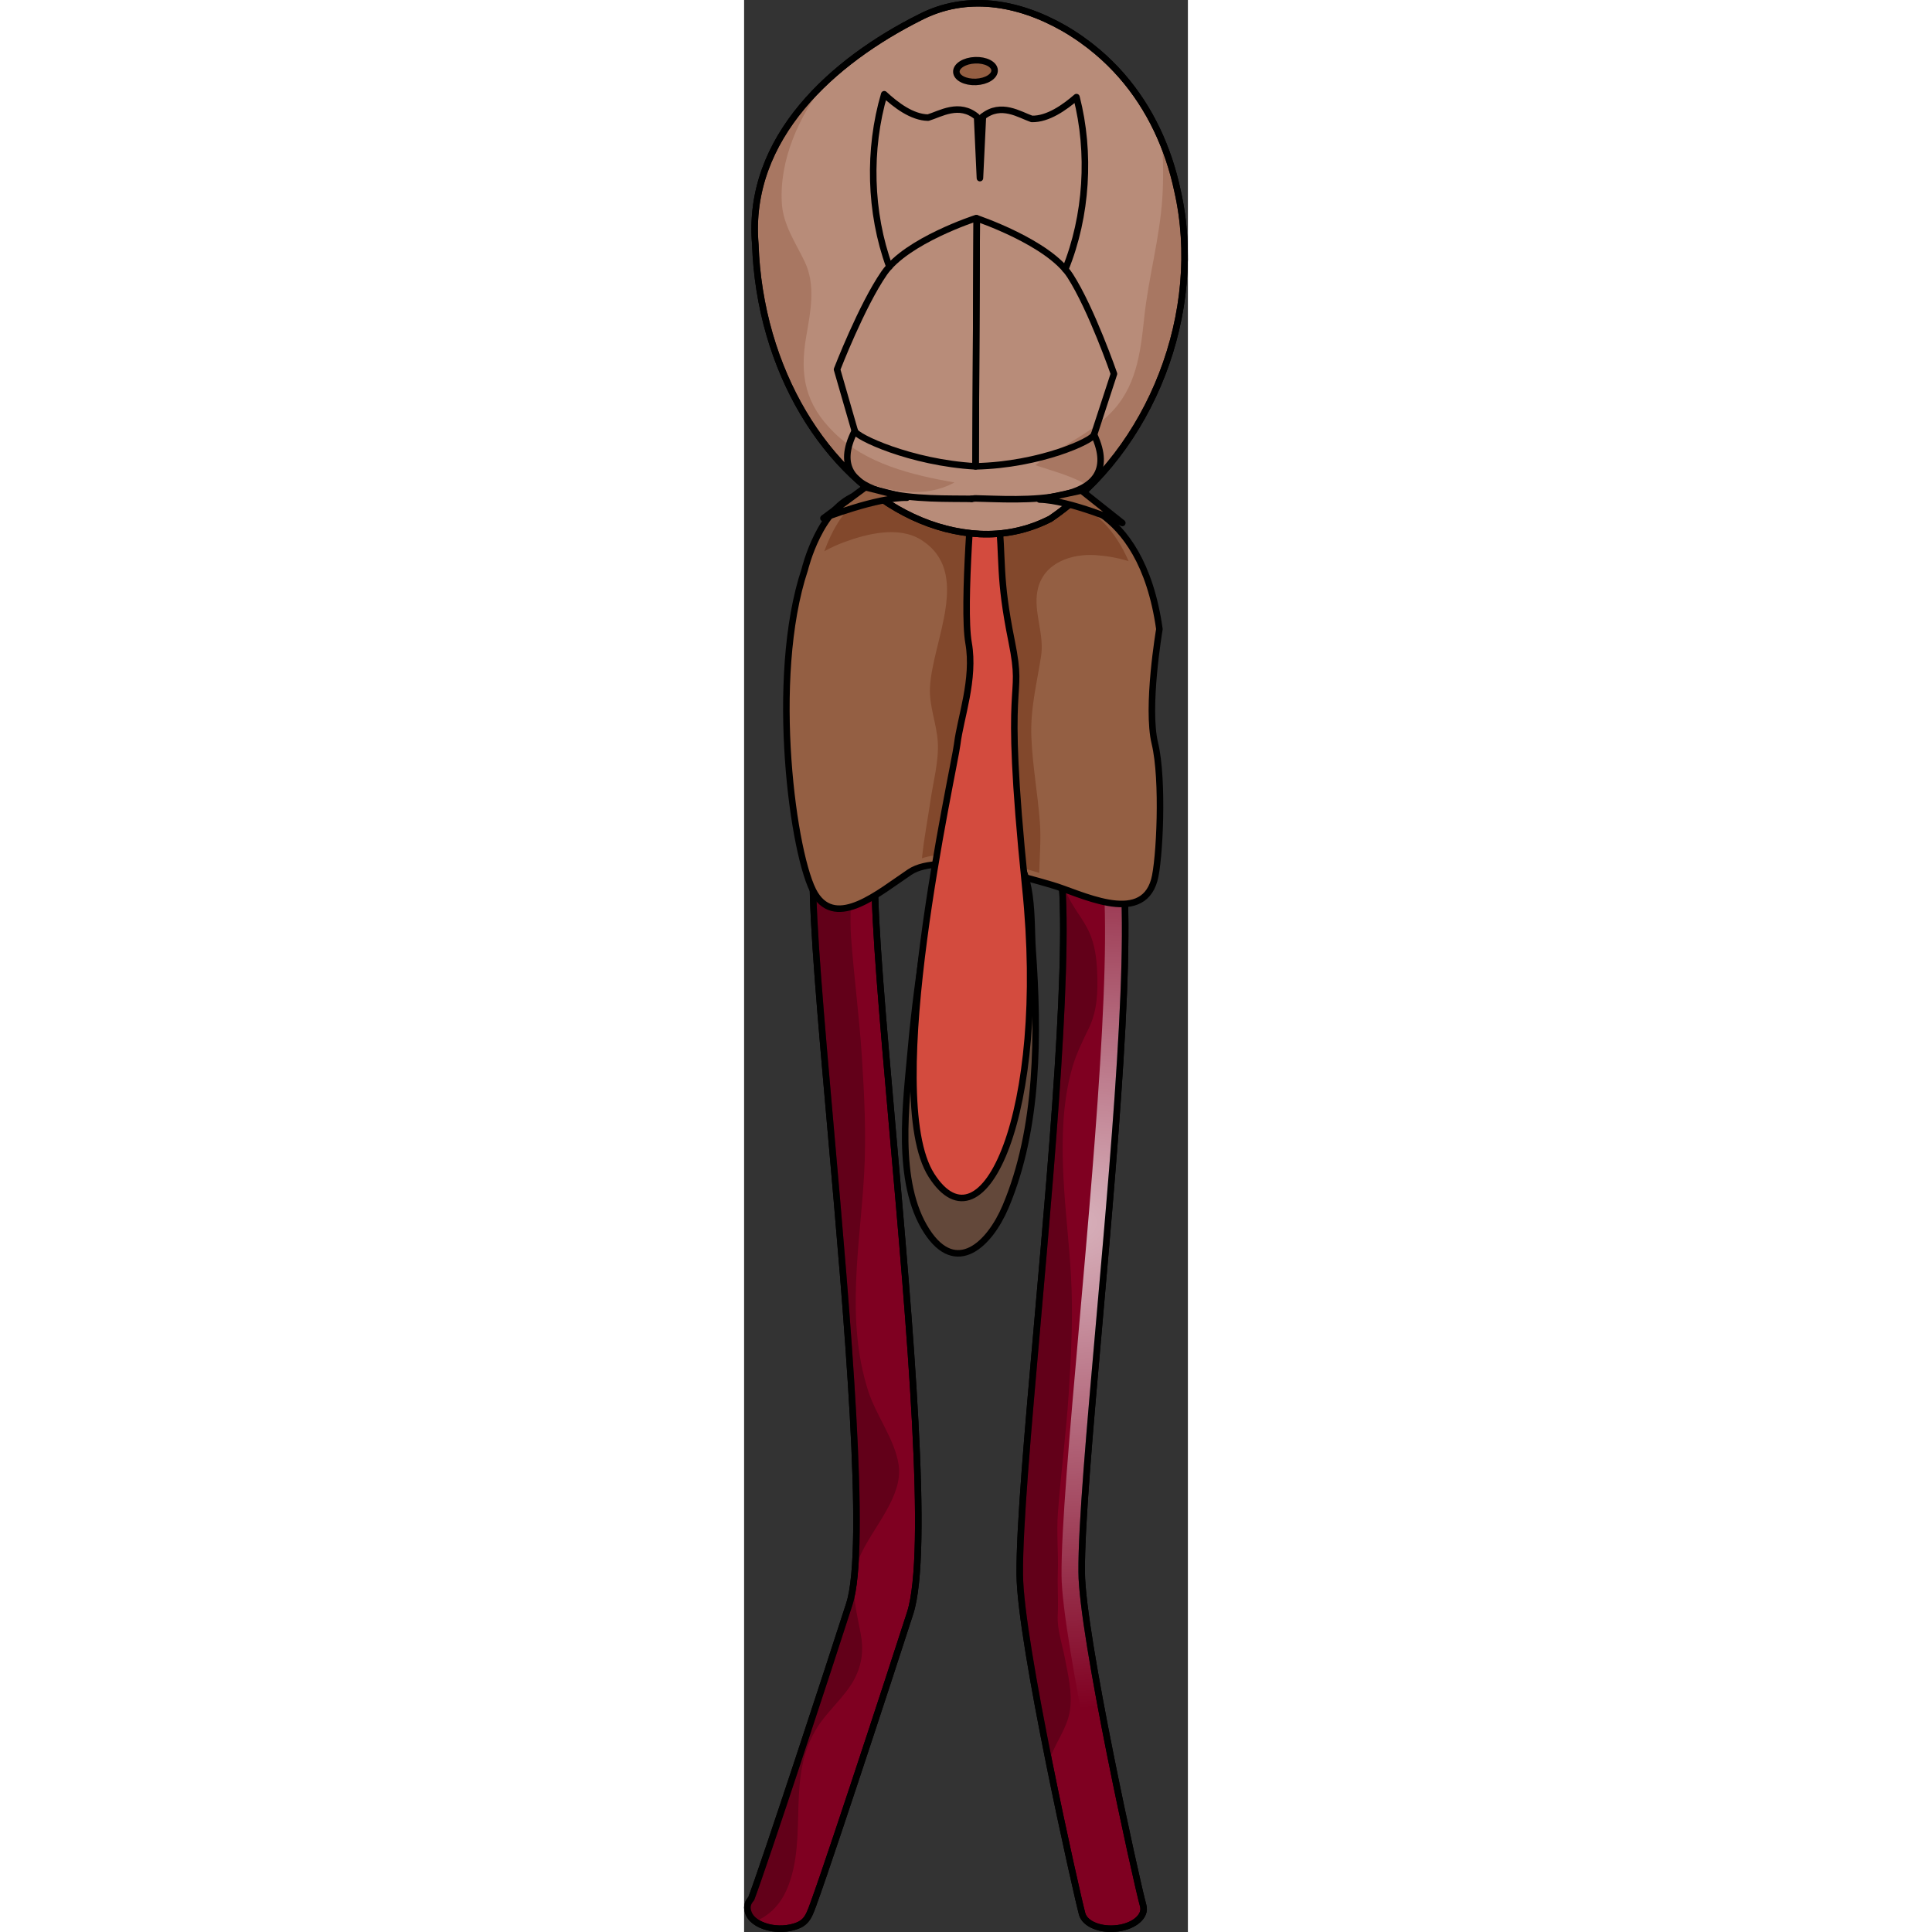 <?xml version="1.0" encoding="utf-8"?>
<!-- Created by: Science Figures, www.sciencefigures.org, Generator: Science Figures Editor -->
<!DOCTYPE svg PUBLIC "-//W3C//DTD SVG 1.1//EN" "http://www.w3.org/Graphics/SVG/1.1/DTD/svg11.dtd">
<svg version="1.1" id="Layer_1" xmlns="http://www.w3.org/2000/svg" xmlns:xlink="http://www.w3.org/1999/xlink" 
	 width="800px" height="800px" viewBox="0 0 50.954 221.821" enable-background="new 0 0 50.954 221.821"
	 xml:space="preserve">
<rect x="0" y="0" width="50.954" height="221.821" fill="#333333" stroke="none"/>
<g>
	<g>
		
			<path fill="#7F0021" stroke="#000000" stroke-width="0.75" stroke-linecap="round" stroke-linejoin="round" stroke-miterlimit="10" d="
			M0.469,219.541l-0.041-0.145c-0.144-0.508,0.011-0.996,0.389-1.4c1.473-3.861,9.021-26.844,11.267-33.838
			c2.088-6.504-0.255-33.104-2.14-54.476c-1.124-12.75-2.094-23.762-2.046-29.142c0.026-7.754,6.604-37,7.163-39.002
			c0.324-1.165,2.158-1.898,4.094-1.636c1.936,0.261,3.243,1.418,2.916,2.583c-0.765,2.739-7.042,31.185-7.064,38.306
			c-0.046,5.259,0.919,16.211,2.036,28.894c2.004,22.733,4.274,48.502,2.021,55.52c-0.975,3.035-3.811,11.727-6.392,19.506
			c-1.47,4.434-2.659,7.973-3.53,10.518c-0.5,1.461-0.898,2.592-1.18,3.367c-0.588,1.613-0.857,2.352-2.659,2.734
			c-1.118,0.236-2.392,0.107-3.378-0.348C1.156,220.627,0.631,220.109,0.469,219.541z"/>
	</g>
	<g opacity="0.7">
		<path fill="#82482C" d="M12.626,72.376c0.104-0.311,0.172-0.624,0.201-0.938C12.761,71.747,12.694,72.061,12.626,72.376z"/>
		<path fill="#550015" d="M0.817,217.996c-0.378,0.404-0.533,0.893-0.389,1.4l0.041,0.145c0.113,0.395,0.403,0.764,0.827,1.072
			c2.506-1.092,3.51-3.121,4.067-4.93c1.875-6.084-0.72-12.875,3.887-18.541c1.176-1.445,2.634-2.854,3.438-4.408
			c0.878-1.701,1.042-3.395,0.693-5.197c-0.604-3.117-1.394-6.07,0.024-9.09c1.522-3.24,4.845-6.703,4.343-10.223
			c-0.42-2.947-2.611-5.697-3.527-8.6c-2.585-8.186-0.908-16.613-0.444-24.764c0.259-4.549,0.029-9.113-0.265-13.676
			c-0.293-4.537-0.902-9.067-1.234-13.601c-0.167-2.289,0.069-4.564-0.009-6.853c-0.063-1.888-0.213-3.804,0.122-5.673
			c0.307-1.71,1.366-3.208,2.096-4.836c0.811-1.81,0.465-3.613-0.448-5.45c-0.946-1.903-2.22-3.816-2.786-5.752
			c-1.708,8.493-3.341,17.664-3.354,21.52c-0.047,5.38,0.923,16.391,2.046,29.142c1.884,21.372,4.228,47.972,2.14,54.476
			C9.838,191.152,2.29,214.135,0.817,217.996z"/>
	</g>
	<g>
		
			<path fill="none" stroke="#000000" stroke-width="0.75" stroke-linecap="round" stroke-linejoin="round" stroke-miterlimit="10" d="
			M0.469,219.541l-0.041-0.145c-0.144-0.508,0.011-0.996,0.389-1.4c1.473-3.861,9.021-26.844,11.267-33.838
			c2.088-6.504-0.255-33.104-2.14-54.476c-1.124-12.75-2.094-23.762-2.046-29.142c0.026-7.754,6.604-37,7.163-39.002
			c0.324-1.165,2.158-1.898,4.094-1.636c1.936,0.261,3.243,1.418,2.916,2.583c-0.765,2.739-7.042,31.185-7.064,38.306
			c-0.046,5.259,0.919,16.211,2.036,28.894c2.004,22.733,4.274,48.502,2.021,55.52c-0.975,3.035-3.811,11.727-6.392,19.506
			c-1.47,4.434-2.659,7.973-3.53,10.518c-0.5,1.461-0.898,2.592-1.18,3.367c-0.588,1.613-0.857,2.352-2.659,2.734
			c-1.118,0.236-2.392,0.107-3.378-0.348C1.156,220.627,0.631,220.109,0.469,219.541z"/>
	</g>
	<g>
		
			<path fill="#7F0021" stroke="#000000" stroke-width="0.75" stroke-linecap="round" stroke-linejoin="round" stroke-miterlimit="10" d="
			M24.221,61.756L24.181,61.9c-0.144,0.508,0.011,0.996,0.389,1.4c1.473,3.862,9.02,26.843,11.266,33.838
			c2.09,6.504-0.254,33.104-2.139,54.476c-1.123,12.75-2.094,23.762-2.047,29.141c0.025,7.756,6.604,37,7.164,39.004
			c0.324,1.164,2.158,1.898,4.094,1.635c1.936-0.26,3.242-1.416,2.916-2.582c-0.766-2.738-7.041-31.186-7.064-38.307
			c-0.047-5.258,0.92-16.211,2.037-28.893c2.004-22.734,4.273-48.502,2.021-55.521c-0.975-3.033-3.811-11.725-6.393-19.506
			c-1.471-4.434-2.658-7.973-3.529-10.518c-0.5-1.459-0.898-2.592-1.18-3.366c-0.59-1.615-0.857-2.352-2.66-2.735
			c-1.117-0.237-2.391-0.106-3.377,0.348C24.908,60.667,24.383,61.187,24.221,61.756z"/>
	</g>
	
		<radialGradient id="SVGID_1_" cx="58.517" cy="412.812" r="94.929" gradientTransform="matrix(0.974 -0.165 -0.219 -0.584 69.764 391.244)" gradientUnits="userSpaceOnUse">
		<stop  offset="0" style="stop-color:#FFFFFF"/>
		<stop  offset="0.969" style="stop-color:#FFFFFF;stop-opacity:0"/>
	</radialGradient>
	<path opacity="0.7" fill="url(#SVGID_1_)" d="M31.716,62.7c0.281,0.774,0.68,1.907,1.18,3.366
		c0.871,2.544,2.059,6.083,3.529,10.518c2.582,7.781,5.418,16.473,6.393,19.506c2.252,7.019-0.018,32.787-2.021,55.521
		c-1.117,12.682-2.084,23.635-2.037,28.893c0.023,7.121,6.299,35.568,7.064,38.307c0.326,1.166-0.98,2.322-2.916,2.582
		c-0.342,0.047-0.678,0.061-1.006,0.049c1.176-0.49,1.855-1.361,1.611-2.238c-0.766-2.738-7.043-31.186-7.066-38.307
		c-0.047-5.258,0.92-16.211,2.037-28.893c2.004-22.734,4.275-48.502,2.021-55.522c-0.975-3.033-3.811-11.725-6.391-19.505
		c-1.471-4.434-2.66-7.973-3.531-10.518c-0.5-1.459-0.898-2.592-1.18-3.365c-0.588-1.615-0.857-2.353-2.659-2.735
		c-0.293-0.062-0.599-0.097-0.906-0.11c0.962-0.396,2.159-0.507,3.217-0.283C30.859,60.349,31.126,61.085,31.716,62.7z"/>
	<g opacity="0.7">
		<path fill="#82482C" d="M36.378,208.92c0.104,0.311,0.172,0.623,0.201,0.938C36.513,209.549,36.447,209.234,36.378,208.92z"/>
		<path fill="#550015" d="M24.569,63.3c-0.378-0.404-0.533-0.892-0.389-1.4l0.041-0.144c0.113-0.395,0.403-0.764,0.826-1.074
			c2.507,1.092,3.511,3.123,4.067,4.93c1.875,6.084-0.72,12.876,3.887,18.541c1.178,1.446,2.635,2.855,3.439,4.41
			c0.877,1.701,1.041,3.393,0.691,5.196c-0.604,3.118-1.393,6.072,0.025,9.09c0.693,1.475,1.814,2.72,2.481,4.211
			c0.633,1.416,0.835,2.978,0.897,4.514c0.091,2.231,0.043,4.4-0.944,6.453c-0.688,1.433-1.401,2.841-1.856,4.371
			c-0.476,1.601-0.772,3.249-0.948,4.909c-0.099,0.929-0.155,1.863-0.185,2.796c-0.112,3.523,0.156,7.03,0.471,10.536
			c0.173,1.93,0.345,3.863,0.455,5.798c0.26,4.549,0.029,9.111-0.266,13.674c-0.293,4.539-0.9,9.068-1.232,13.602
			c-0.168,2.289,0.068,4.564-0.01,6.854c-0.055,1.615,0.074,3.255-0.009,4.846c-0.087,1.681,0.493,3.284,0.808,4.912
			c0.38,1.961,0.873,3.979,0.601,5.988c-0.295,2.168-1.809,3.887-2.417,5.965c-1.707-8.494-3.34-17.666-3.354-21.521
			c-0.047-5.379,0.924-16.391,2.047-29.141c1.885-21.372,4.229-47.971,2.139-54.476C33.589,90.143,26.042,67.162,24.569,63.3z"/>
	</g>
	<g>
		
			<path fill="none" stroke="#000000" stroke-width="0.75" stroke-linecap="round" stroke-linejoin="round" stroke-miterlimit="10" d="
			M24.221,61.756L24.181,61.9c-0.144,0.508,0.011,0.996,0.389,1.4c1.473,3.862,9.02,26.843,11.266,33.838
			c2.09,6.504-0.254,33.104-2.139,54.476c-1.123,12.75-2.094,23.762-2.047,29.141c0.025,7.756,6.604,37,7.164,39.004
			c0.324,1.164,2.158,1.898,4.094,1.635c1.936-0.26,3.242-1.416,2.916-2.582c-0.766-2.738-7.041-31.186-7.064-38.307
			c-0.047-5.258,0.92-16.211,2.037-28.893c2.004-22.734,4.273-48.502,2.021-55.521c-0.975-3.033-3.811-11.725-6.393-19.506
			c-1.471-4.434-2.658-7.973-3.529-10.518c-0.5-1.459-0.898-2.592-1.18-3.366c-0.59-1.615-0.857-2.352-2.66-2.735
			c-1.117-0.237-2.391-0.106-3.377,0.348C24.908,60.667,24.383,61.187,24.221,61.756z"/>
	</g>
	
		<path fill="#945F43" stroke="#000000" stroke-width="0.75" stroke-linecap="round" stroke-linejoin="round" stroke-miterlimit="10" d="
		M35.898,57.159c0,0,9.641-0.068,11.785,15.069c0,0-1.529,8.968-0.521,13.123s0.551,13.506-0.07,15.702
		c-1.492,5.282-8.594,1.457-11.768,0.55c-3.172-0.907-12.747-3.856-16.306-1.478c-3.56,2.378-8.378,6.548-10.874,2.528
		c-2.496-4.02-5.339-24.783-1.175-37.282c0,0,1.742-7.281,6.142-8.588C21.406,54.319,35.097,57.058,35.898,57.159z"/>
	<path fill="#82482C" d="M33.963,94.476c-0.235-3.283-0.849-6.53-0.979-9.822c-0.133-3.293,0.616-6.112,1.114-9.333
		c0.395-2.553-0.909-5.076-0.408-7.541c0.65-3.202,3.947-4.233,6.68-4.042c1.098,0.077,2.478,0.275,3.779,0.696
		c-3.225-7.452-8.875-7.369-8.875-7.369c-0.736-0.092-13.315-2.65-20.969-0.184c-2.661,0.858-4.292,4.207-5.1,6.413
		c0.724-0.406,1.489-0.755,2.292-1.052c2.643-0.974,6.268-1.873,8.833-0.256c5.865,3.696,1.285,11.543,1.011,16.941
		c-0.109,2.15,0.769,4.149,0.898,6.275c0.131,2.168-0.525,4.557-0.838,6.701c-0.308,2.116-0.75,4.381-0.98,6.64
		c3.599-1.26,10.471,0.784,13.465,1.676C33.93,98.309,34.101,96.385,33.963,94.476z"/>
	<path opacity="0.5" fill="#945F43" d="M27.797,97.184c-0.851,0.024-1.689,0.177-2.211,0.416c-3.184,1.457-4.235,6.335-4.726,9.441
		c-0.696,4.404-1.294,8.827-1.689,13.269c-0.555,6.253-1.845,15.404,1.798,21.032c3.39,5.237,7.232,1.496,9.05-2.796
		c3.826-9.032,3.794-19.95,3.104-29.543c-0.229-3.187,0.227-9.424-2.863-11.365C29.704,97.289,28.743,97.157,27.797,97.184z"/>
	
		<path fill="none" stroke="#000000" stroke-width="0.75" stroke-linecap="round" stroke-linejoin="round" stroke-miterlimit="10" d="
		M27.797,97.184c-0.851,0.024-1.689,0.177-2.211,0.416c-3.184,1.457-4.235,6.335-4.726,9.441c-0.696,4.404-1.294,8.827-1.689,13.269
		c-0.555,6.253-1.845,15.404,1.798,21.032c3.39,5.237,7.232,1.496,9.05-2.796c3.826-9.032,3.794-19.95,3.104-29.543
		c-0.229-3.187,0.227-9.424-2.863-11.365C29.704,97.289,28.743,97.157,27.797,97.184z"/>
	
		<path fill="#D34B3E" stroke="#000000" stroke-width="0.75" stroke-linecap="round" stroke-linejoin="round" stroke-miterlimit="10" d="
		M26.334,54.751c0,0-1.299,14.902-0.562,19.063c0.738,4.16-0.944,8.641-1.301,11.611c-0.358,2.97-8.86,40.315-2.952,49.532
		c5.907,9.217,13.438-7.209,10.771-33.059c-2.666-25.85-0.047-20.683-1.574-28.269c-1.529-7.585-0.941-9.034-1.549-14.884
		c-0.377-3.627-0.377-3.627-0.377-3.627L26.334,54.751z"/>
	
		<path fill="#B88C79" stroke="#000000" stroke-width="0.75" stroke-linecap="round" stroke-linejoin="round" stroke-miterlimit="10" d="
		M31.015,61.018c-1.305,0.263-2.626,0.355-3.944,0.295c-1.326-0.068-2.637-0.274-3.926-0.607C12.835,58.043,4,47.272,1.787,33.282
		c-0.277-1.749-0.44-3.481-0.495-5.186C0.214,15.739,10.359,6.921,20.16,2.005c5.333-2.767,11.259-1.781,16.544,1.23
		c1.412,0.818,2.705,1.735,3.885,2.738c3.936,3.34,6.609,7.622,8.186,12.324c0.395,1.175,0.721,2.377,0.98,3.598
		c3.156,13.878-2.988,29.757-14.58,37.66C33.873,60.227,32.484,60.722,31.015,61.018z"/>
	<path opacity="0.3" fill="#82482C" d="M13.145,55.192c3.739,1.228,7.479,2.096,11.01,0.204c-4.924-0.868-10.136-2.135-13.79-5.698
		c-3.361-3.277-4.01-6.59-3.229-11.091c0.489-2.818,1.113-5.873-0.179-8.566c-1.038-2.166-2.475-4.219-2.624-6.688
		C4.03,18.341,6.301,13.363,9.361,9.39c-5.142,4.839-8.732,11.102-8.069,18.706c0.055,1.705,0.218,3.438,0.495,5.186
		C3.231,42.409,7.494,50.163,13.145,55.192z"/>
	<path opacity="0.3" fill="#82482C" d="M48.021,22.681c-0.297,4.688-1.596,9.153-2.084,13.802
		c-0.432,4.103-0.916,8.084-4.004,11.088c-2.477,2.408-5.775,3.729-8.492,5.83c1.791,0.638,4.439,1.273,6.188,2.47
		c8.646-8.545,12.85-22.003,10.127-33.976c-0.26-1.22-0.586-2.422-0.98-3.598c-0.244-0.729-0.523-1.444-0.822-2.151
		C48.13,18.317,48.16,20.501,48.021,22.681z"/>
	
		<path fill="none" stroke="#000000" stroke-width="0.75" stroke-linecap="round" stroke-linejoin="round" stroke-miterlimit="10" d="
		M31.015,61.018c-1.305,0.263-2.626,0.355-3.944,0.295c-1.326-0.068-2.637-0.274-3.926-0.607C12.835,58.043,4,47.272,1.787,33.282
		c-0.277-1.749-0.44-3.481-0.495-5.186C0.214,15.739,10.359,6.921,20.16,2.005c5.333-2.767,11.259-1.781,16.544,1.23
		c1.412,0.818,2.705,1.735,3.885,2.738c3.936,3.34,6.609,7.622,8.186,12.324c0.395,1.175,0.721,2.377,0.98,3.598
		c3.156,13.878-2.988,29.757-14.58,37.66C33.873,60.227,32.484,60.722,31.015,61.018z"/>
	<g>
		
			<path fill="none" stroke="#000000" stroke-width="0.75" stroke-linecap="round" stroke-linejoin="round" stroke-miterlimit="10" d="
			M26.712,25.068c-0.043-0.014-0.071-0.023-0.071-0.023s-7.966,2.566-10.553,6.302c-2.587,3.736-5.417,11.07-5.417,11.07
			l2.037,7.059c0.099,0.662,6.401,3.642,13.866,4.068L26.712,25.068z"/>
		
			<path fill="none" stroke="#000000" stroke-width="0.75" stroke-linecap="round" stroke-linejoin="round" stroke-miterlimit="10" d="
			M12.708,49.476c-4.283,8.418,8.587,7.714,13.405,7.799"/>
		
			<path fill="#945F43" stroke="#000000" stroke-width="0.75" stroke-linecap="round" stroke-linejoin="round" stroke-miterlimit="10" d="
			M13.924,55.942L9.11,59.497c0,0,6.166-2.413,9.586-2.353L13.924,55.942z"/>
		
			<path fill="none" stroke="#000000" stroke-width="0.75" stroke-linecap="round" stroke-linejoin="round" stroke-miterlimit="10" d="
			M16.678,30.618c-2.271-6.201-2.446-13.494-0.588-19.799c1.301,1.212,3.18,2.662,5.038,2.685c1.396-0.417,3.582-1.819,5.625-0.069
			l0.324,7.015l0.338-7.062"/>
		
			<path fill="none" stroke="#000000" stroke-width="0.75" stroke-linecap="round" stroke-linejoin="round" stroke-miterlimit="10" d="
			M26.712,25.068c0,0,8.273,2.772,10.727,6.597c2.455,3.825,5.025,11.253,5.025,11.253l-2.283,6.982
			c-0.123,0.658-6.133,3.478-13.607,3.643L26.712,25.068z"/>
		
			<path fill="none" stroke="#000000" stroke-width="0.75" stroke-linecap="round" stroke-linejoin="round" stroke-miterlimit="10" d="
			M40.181,49.901c3.982,8.563-8.854,7.407-13.671,7.322l-0.397,0.051"/>
		
			<path fill="#945F43" stroke="#000000" stroke-width="0.75" stroke-linecap="round" stroke-linejoin="round" stroke-miterlimit="10" d="
			M38.736,56.321l4.688,3.722c0,0-6.076-2.628-9.498-2.688L38.736,56.321z"/>
		
			<path fill="none" stroke="#000000" stroke-width="0.75" stroke-linecap="round" stroke-linejoin="round" stroke-miterlimit="10" d="
			M36.876,30.916c2.488-6.117,2.92-13.4,1.285-19.767c-1.344,1.166-3.271,2.55-5.131,2.506c-1.379-0.466-3.516-1.944-5.617-0.267"/>
	</g>
	
		<ellipse transform="matrix(0.043 0.999 -0.999 0.043 33.581 -18.74)" fill="#945F43" stroke="#000000" stroke-width="0.75" stroke-linecap="round" stroke-linejoin="round" stroke-miterlimit="10" cx="26.577" cy="8.167" rx="1.247" ry="2.197"/>
</g>
</svg>